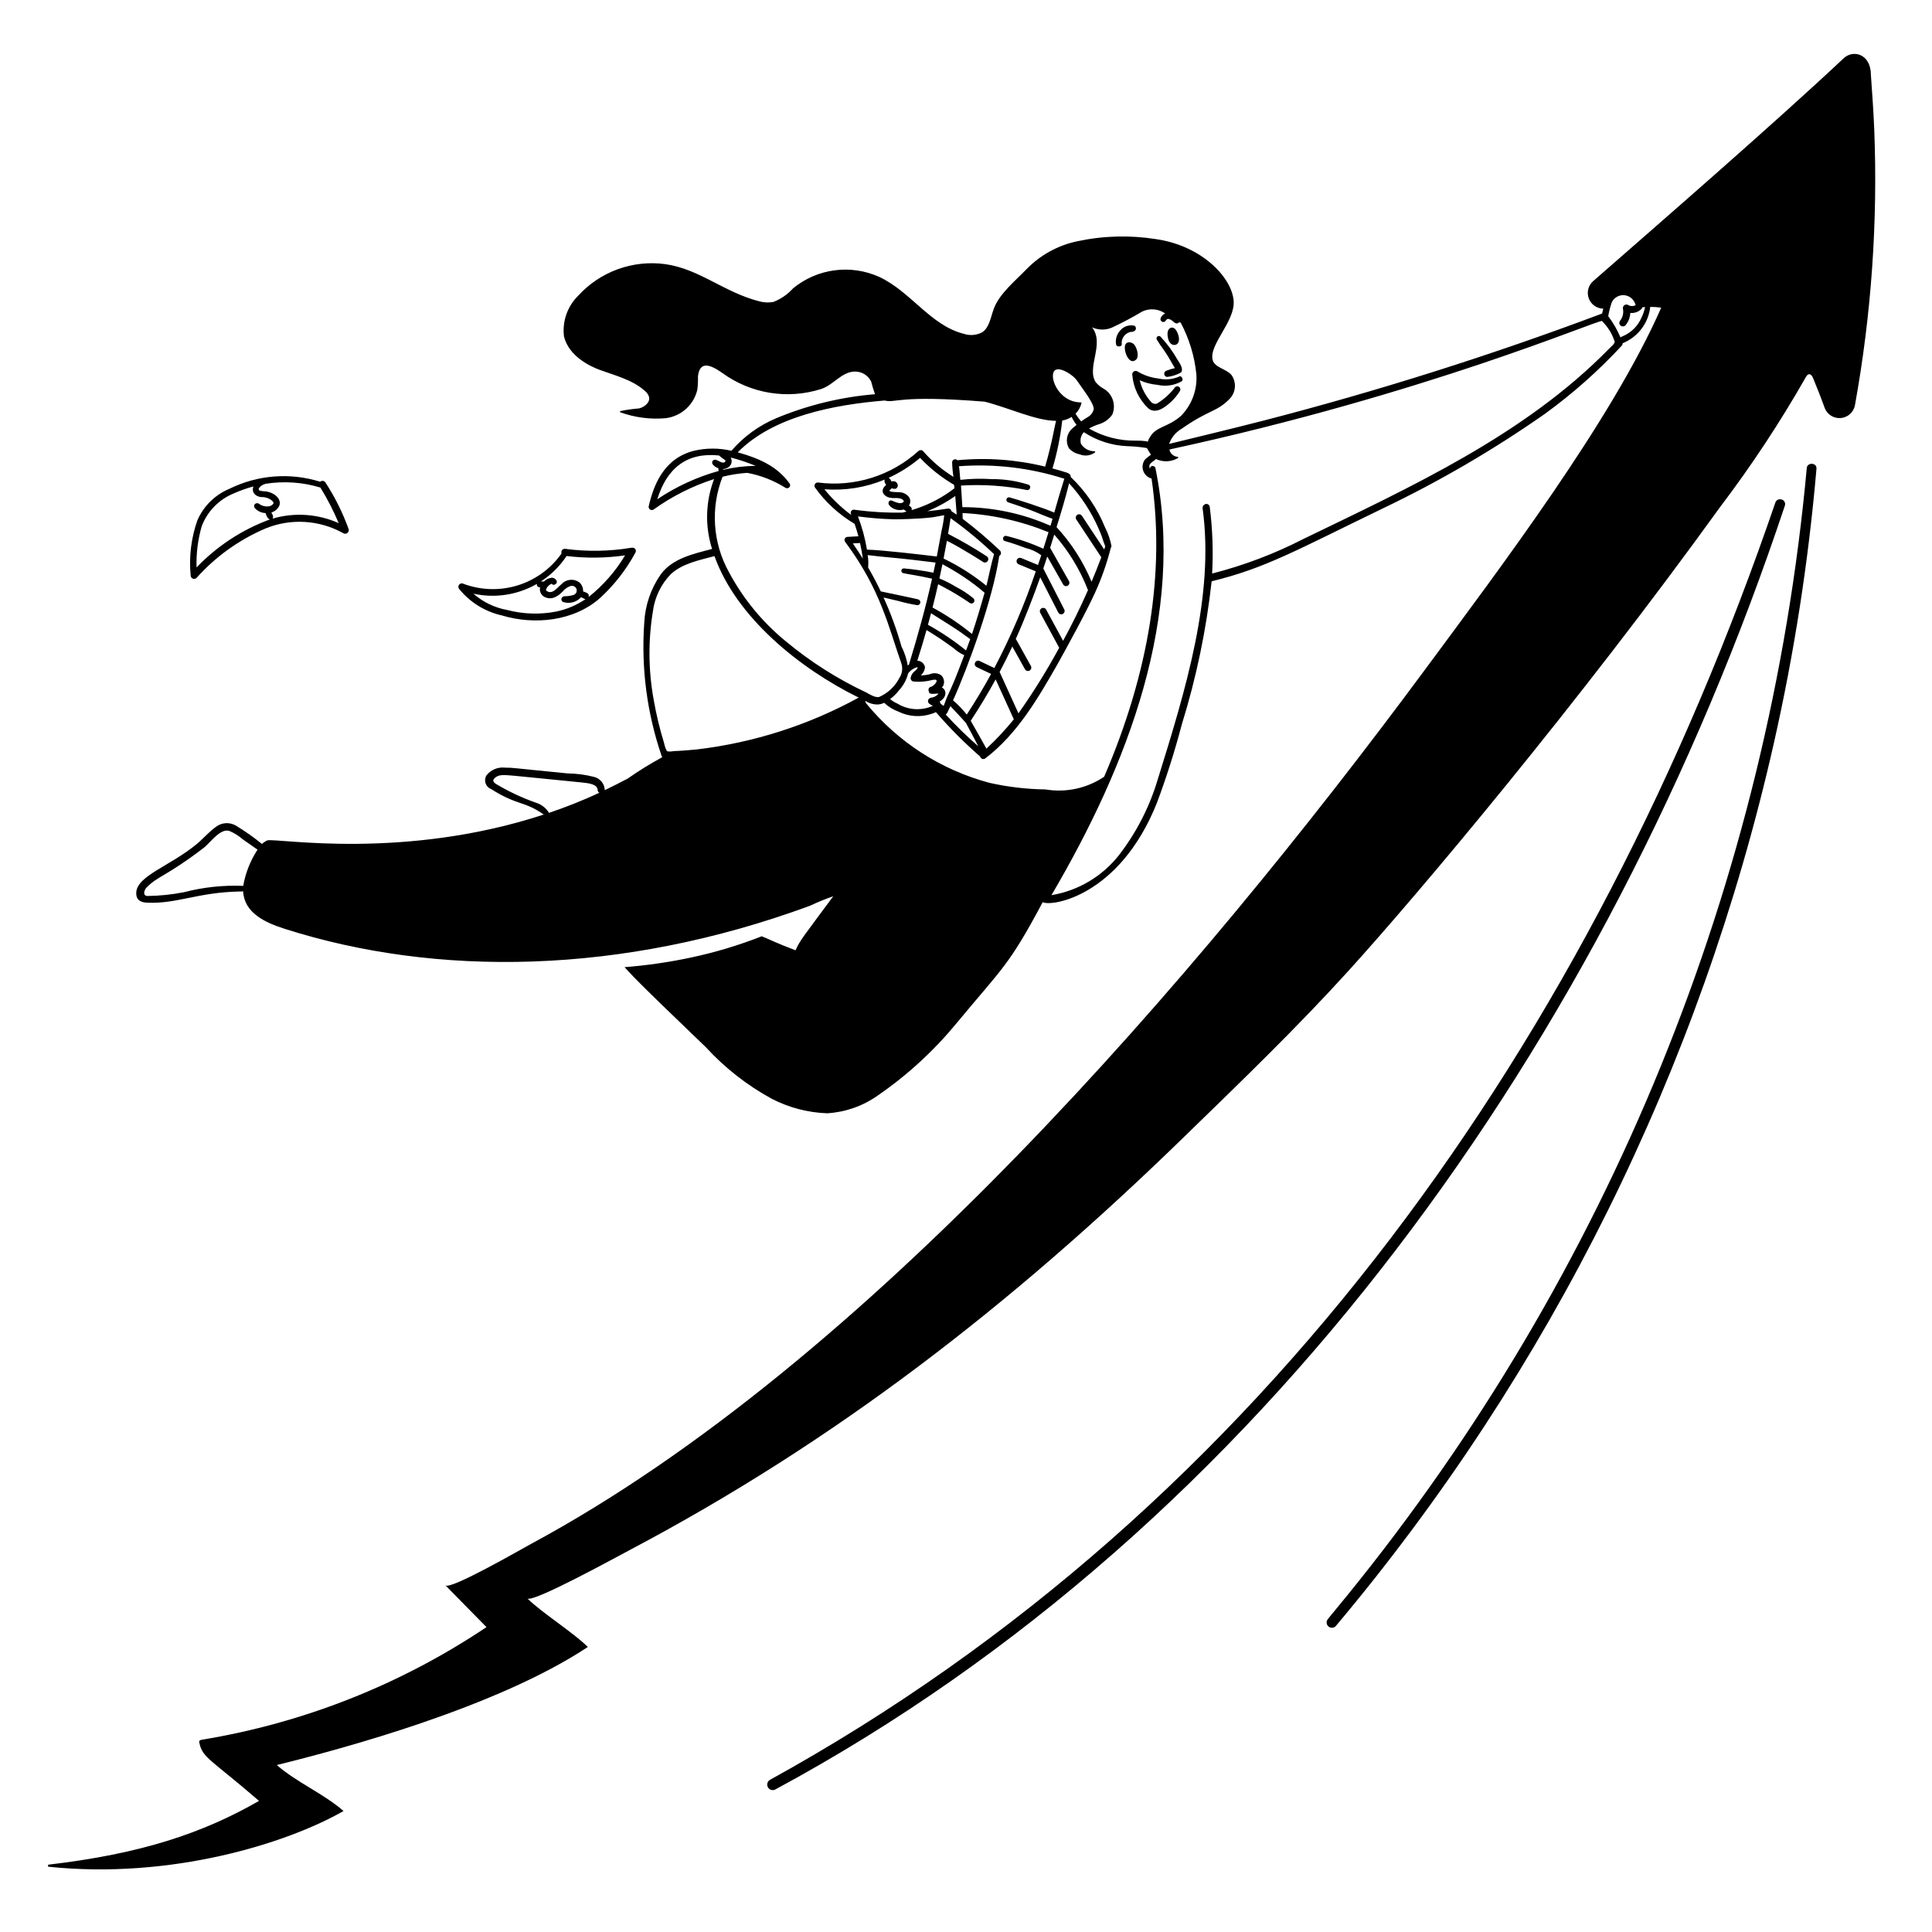<svg width="154" height="154" viewBox="0 0 154 154" fill="none" xmlns="http://www.w3.org/2000/svg">
<path d="M149.397 10.334C149.339 8.884 149.231 7.436 149.131 5.987C149.131 4.295 147.73 3.939 146.974 4.629C141.46 9.817 132.083 17.954 126.987 22.413C126.797 22.58 126.663 22.801 126.601 23.046C126.54 23.291 126.553 23.549 126.641 23.785C126.729 24.022 126.886 24.227 127.092 24.373C127.299 24.519 127.544 24.599 127.797 24.603C127.762 24.731 127.73 24.86 127.702 24.992C118.883 28.308 109.894 31.152 100.772 33.512C98.882 34.006 93.822 35.23 93.188 35.384C93.368 34.875 93.723 34.447 94.189 34.175C96.43 32.609 96.967 32.872 98.028 31.777C98.267 31.526 98.41 31.198 98.433 30.852C98.456 30.505 98.358 30.162 98.154 29.88C97.707 29.384 96.833 29.303 96.666 28.711C96.327 27.491 98.445 25.645 98.335 24C98.209 22.128 95.805 19.591 92.151 19.061C90.07 18.731 87.946 18.787 85.885 19.229C84.338 19.548 82.923 20.326 81.823 21.459C80.957 22.358 79.658 23.408 79.221 24.602C78.96 25.292 78.873 26.088 78.301 26.482C78.073 26.604 77.821 26.678 77.563 26.699C77.305 26.72 77.044 26.686 76.8 26.601C74.178 25.939 72.594 23.244 70.088 22.074C68.973 21.57 67.739 21.387 66.526 21.547C65.312 21.707 64.168 22.203 63.221 22.978C62.788 23.461 62.248 23.835 61.644 24.069C61.272 24.135 60.89 24.118 60.525 24.019C57.683 23.29 55.761 21.437 53.025 21.054C51.752 20.881 50.457 21.02 49.249 21.457C48.042 21.895 46.959 22.619 46.092 23.567C45.667 23.984 45.344 24.493 45.146 25.055C44.949 25.617 44.883 26.217 44.953 26.808C45.337 28.412 47.067 29.21 47.794 29.479C49.02 29.932 50.383 30.258 51.378 31.137C51.538 31.256 51.659 31.42 51.725 31.609C51.865 32.049 51.381 32.452 50.94 32.555C50.443 32.594 49.948 32.664 49.459 32.764C49.447 32.766 49.437 32.772 49.429 32.781C49.421 32.79 49.416 32.801 49.416 32.813C49.415 32.825 49.418 32.837 49.425 32.846C49.431 32.856 49.441 32.864 49.452 32.867C50.601 33.28 51.825 33.441 53.041 33.337C53.648 33.266 54.219 33.009 54.674 32.601C55.13 32.193 55.449 31.655 55.587 31.059C55.628 30.705 55.645 30.348 55.636 29.991C55.776 28.765 56.592 29.029 57.599 29.746C58.716 30.554 60.006 31.089 61.367 31.309C62.727 31.529 64.12 31.428 65.434 31.014C66.467 30.684 67.079 29.617 68.166 29.617C68.432 29.618 68.693 29.693 68.918 29.834C69.144 29.976 69.325 30.177 69.441 30.417C69.525 30.757 69.628 31.092 69.748 31.422C67.041 31.645 64.385 32.29 61.877 33.334C60.501 33.913 59.277 34.802 58.301 35.932C57.318 35.7 56.294 35.7 55.311 35.932C52.858 36.558 52.078 38.747 51.703 40.382C51.7 40.43 51.71 40.478 51.733 40.52C51.756 40.562 51.79 40.598 51.831 40.621C51.873 40.645 51.921 40.657 51.969 40.656C52.017 40.654 52.064 40.639 52.103 40.612C53.573 39.558 55.198 38.739 56.92 38.186C56.238 39.971 56.181 41.935 56.759 43.757C55.248 44.154 53.603 44.51 52.67 45.783C51.879 46.916 51.422 48.249 51.354 49.63C51.097 53.235 51.57 56.855 52.744 60.274C52.754 60.304 52.768 60.332 52.786 60.358C51.834 60.874 50.913 61.444 50.026 62.065C49.426 62.383 48.818 62.69 48.203 62.985C48.206 62.968 48.206 62.95 48.203 62.933C48.186 62.699 48.095 62.475 47.943 62.295C47.792 62.115 47.588 61.987 47.36 61.929C46.67 61.752 45.961 61.658 45.248 61.649C40.82 61.217 40.929 61.189 40.255 61.189C39.974 61.157 39.69 61.197 39.429 61.307C39.169 61.417 38.941 61.592 38.769 61.816C38.713 61.912 38.68 62.019 38.67 62.129C38.66 62.239 38.675 62.35 38.712 62.454C38.75 62.558 38.81 62.653 38.889 62.731C38.967 62.809 39.061 62.869 39.165 62.907C41.226 64.216 41.804 63.839 43.343 64.928C32.183 68.585 22.179 66.809 21.313 66.984C21.154 67.057 21.008 67.154 20.878 67.271C20.224 66.739 19.533 66.252 18.812 65.814C18.56 65.665 18.268 65.596 17.976 65.617C17.683 65.639 17.404 65.749 17.177 65.934C16.611 66.351 16.18 66.871 15.661 67.297C13.537 69.042 10.925 69.807 10.861 71.143C10.825 71.888 11.436 71.931 11.704 71.951C14.063 72.07 15.747 71.13 19.071 71.063C19.283 71.058 19.315 71.067 19.378 71.038C19.466 72.758 21.102 73.535 22.73 74.049C34.755 77.87 49.465 77.755 64.561 72.2C65.165 71.913 65.786 71.66 66.418 71.442C63.966 74.759 63.794 74.91 63.412 75.748C61.816 75.147 61.372 74.887 60.718 74.631C58.867 75.359 56.958 75.93 55.012 76.339C53.287 76.704 51.54 76.956 49.782 77.093C50.435 77.772 50.062 77.528 56.267 83.477C57.778 85.124 59.551 86.511 61.513 87.582C62.881 88.289 64.388 88.684 65.927 88.74C67.369 88.655 68.759 88.171 69.941 87.341C72.294 85.725 74.41 83.788 76.226 81.586C79.934 77.109 80.388 77.026 83.116 71.908C83.729 72.291 89.224 71.513 92.219 63.992C92.986 61.942 93.649 59.854 94.204 57.737C95.358 54.021 96.154 50.203 96.58 46.335C100.885 45.285 103.333 43.858 110.239 40.519C114.73 38.371 119.037 35.859 123.117 33.007C125.351 31.388 127.42 29.553 129.294 27.528C129.326 27.478 129.343 27.419 129.341 27.359C129.935 27.12 130.454 26.725 130.842 26.215C131.23 25.704 131.472 25.099 131.543 24.462C131.835 24.462 132.126 24.482 132.415 24.524C128.474 33.515 119.579 45.272 113.503 53.489C95.413 77.927 69.033 108.673 42.383 123.036C41.725 123.386 35.904 126.758 35.504 126.367L38.777 129.698C31.942 134.281 24.203 137.342 16.084 138.675C16.015 138.681 15.95 138.711 15.9 138.759C15.886 138.789 15.878 138.822 15.878 138.855C15.878 138.888 15.886 138.921 15.9 138.951C16.13 140.12 16.897 140.302 20.647 143.55C16.15 146.129 11.253 147.77 3.833 148.636V148.794C13.627 149.827 22.879 146.937 27.384 144.355C25.785 142.965 23.67 142.09 22.062 140.691C27.301 139.401 39.61 136.085 46.855 131.281C45.773 130.182 43.124 128.507 42.033 127.408C42.408 127.824 49.478 123.927 50.228 123.536C66.458 114.958 80.471 104.172 94.424 90.582C98.888 86.243 103.316 81.979 107.482 77.391C113.092 71.209 125.779 56.119 137.105 40.422C139.605 37.128 141.886 33.673 143.934 30.08C144.116 29.715 144.366 29.763 144.517 30.129C144.858 30.962 145.158 31.712 145.442 32.506C145.537 32.763 145.713 32.981 145.944 33.129C146.175 33.276 146.448 33.345 146.721 33.323C146.995 33.301 147.253 33.191 147.458 33.009C147.663 32.827 147.803 32.583 147.856 32.314C149.168 25.065 149.685 17.695 149.397 10.334ZM19.386 70.613C17.787 70.548 16.187 70.72 14.638 71.124C13.68 71.309 12.707 71.409 11.731 71.42C11.363 71.381 11.494 70.975 11.643 70.792C12.551 69.817 13.215 69.899 16.3 67.534C16.852 67.055 17.571 66.03 18.274 66.231C18.671 66.398 19.039 66.628 19.363 66.911L20.528 67.725C19.956 68.601 19.568 69.583 19.386 70.613ZM43.762 64.793C43.533 64.416 43.176 64.133 42.756 63.997C41.63 63.604 40.548 63.096 39.525 62.483C39.42 62.413 39.301 62.305 39.322 62.192C39.351 62.038 39.593 61.863 39.838 61.809C40.313 61.736 40.333 61.774 46.402 62.373C47.006 62.432 47.599 62.527 47.637 62.952C47.637 63.001 47.649 63.049 47.674 63.091C47.698 63.133 47.734 63.168 47.776 63.191C46.469 63.798 45.129 64.333 43.763 64.793H43.762ZM88.642 26.109C89.46 25.727 90.258 25.303 91.032 24.84C91.325 24.697 91.651 24.635 91.976 24.661C92.3 24.687 92.612 24.8 92.878 24.988C92.783 25.025 92.699 25.085 92.633 25.162C92.567 25.24 92.521 25.332 92.5 25.432C92.498 25.485 92.515 25.537 92.547 25.578C92.58 25.62 92.626 25.65 92.677 25.662C92.729 25.674 92.783 25.668 92.83 25.645C92.878 25.622 92.916 25.583 92.938 25.535C92.959 25.493 92.992 25.46 93.034 25.44C93.076 25.42 93.123 25.415 93.168 25.425C93.301 25.465 93.422 25.538 93.521 25.636C93.593 25.709 93.685 25.76 93.785 25.782C93.824 25.784 93.863 25.776 93.898 25.759C93.933 25.742 93.964 25.717 93.987 25.686L94.11 25.714C94.791 26.992 95.216 28.39 95.362 29.83C95.406 30.439 95.319 31.05 95.107 31.623C94.896 32.196 94.564 32.717 94.135 33.152C93.069 34.083 92.165 33.973 91.666 34.838C91.267 35.426 91.961 35.112 90.51 35.123C89.211 35.139 87.931 34.806 86.804 34.158C87.069 34.008 87.349 33.888 87.641 33.8C88.059 33.668 88.421 33.398 88.666 33.034C88.819 32.663 88.831 32.25 88.701 31.871C88.57 31.492 88.307 31.174 87.959 30.976C87.721 30.845 87.51 30.671 87.337 30.461C86.586 29.272 88.078 27.415 87.05 26.092C87.3 26.206 87.571 26.266 87.845 26.269C88.119 26.272 88.391 26.218 88.643 26.109H88.642ZM84.191 29.461C84.645 29.303 85.588 29.949 85.826 30.309C86.154 30.803 87.181 32.095 87.183 32.592C87.158 32.722 87.106 32.846 87.03 32.954C86.954 33.063 86.856 33.154 86.742 33.222C86.549 33.337 86.361 33.46 86.178 33.591C86.012 33.4 85.863 33.194 85.731 32.978C85.959 32.745 86.123 32.457 86.206 32.142C86.209 32.134 86.209 32.126 86.207 32.118C86.206 32.109 86.202 32.102 86.197 32.095C86.192 32.089 86.185 32.083 86.178 32.08C86.17 32.076 86.162 32.074 86.153 32.074C84.254 32.073 83.466 29.711 84.191 29.461H84.191ZM70.513 31.925C71.423 32.155 71.517 31.459 78.489 32.017C80.434 32.511 82.556 33.537 84.182 33.546C84.044 34.036 83.869 35.251 83.309 37.194C81.022 36.633 78.657 36.461 76.313 36.685C76.279 36.649 76.236 36.625 76.188 36.614C76.14 36.604 76.091 36.608 76.045 36.627C76 36.645 75.961 36.676 75.934 36.717C75.907 36.758 75.894 36.806 75.894 36.855C75.905 37.243 75.94 37.629 76.001 38.012C75.085 37.446 74.26 36.745 73.554 35.931C73.505 35.895 73.445 35.876 73.384 35.878C73.323 35.88 73.264 35.903 73.218 35.942C72.142 36.921 70.867 37.653 69.479 38.088C68.092 38.522 66.626 38.649 65.185 38.459C65.139 38.459 65.094 38.471 65.054 38.493C65.015 38.516 64.981 38.549 64.958 38.589C64.935 38.628 64.923 38.673 64.922 38.719C64.921 38.765 64.933 38.81 64.955 38.85C65.797 40.03 66.876 41.02 68.123 41.758C68.235 42.085 68.335 42.415 68.424 42.748C68.424 42.748 67.792 42.785 67.528 42.796C67.482 42.803 67.439 42.823 67.403 42.853C67.368 42.883 67.342 42.922 67.328 42.967C67.313 43.011 67.312 43.058 67.323 43.103C67.334 43.148 67.357 43.189 67.39 43.222C70.232 47.038 70.86 50.104 71.836 52.846C71.906 53.043 71.929 53.253 71.904 53.46C71.878 53.668 71.805 53.866 71.689 54.04C71.342 54.719 70.768 55.256 70.068 55.559C69.756 55.624 69.285 55.329 69.05 55.198C66.747 54.116 64.591 52.745 62.635 51.118C60.774 49.596 59.233 47.72 58.101 45.599C57.462 44.448 57.086 43.169 56.998 41.856C56.911 40.542 57.115 39.226 57.596 38C58.24 37.841 58.897 37.737 59.559 37.691C60.644 37.893 61.681 38.298 62.615 38.886C62.666 38.916 62.727 38.926 62.785 38.915C62.843 38.903 62.895 38.871 62.932 38.824C62.968 38.777 62.986 38.718 62.982 38.659C62.978 38.6 62.952 38.544 62.91 38.502C61.99 37.233 60.621 36.557 58.804 36.056C61.638 33.174 66.486 32.261 70.513 31.925ZM85.792 41.407L87.785 44.422C87.539 45.076 87.281 45.725 87.009 46.37C86.342 44.766 85.397 43.293 84.218 42.017C84.575 40.868 84.931 39.697 85.219 38.524C86.187 39.581 86.976 40.79 87.554 42.101C87.937 42.937 87.861 42.989 88.102 43.551L88.015 43.797L86.239 41.114C86.22 41.084 86.195 41.059 86.166 41.039C86.137 41.02 86.104 41.006 86.069 40.999C86.035 40.992 85.999 40.992 85.965 40.998C85.93 41.005 85.897 41.019 85.868 41.038C85.838 41.057 85.813 41.082 85.793 41.112C85.773 41.141 85.76 41.173 85.753 41.208C85.746 41.243 85.746 41.278 85.752 41.313C85.759 41.347 85.772 41.38 85.792 41.41V41.407ZM82.921 48.856L84.428 51.634C83.45 53.438 82.366 55.183 81.182 56.86L79.68 53.564C80.034 52.896 80.371 52.219 80.692 51.535L81.703 53.347C81.738 53.409 81.796 53.455 81.864 53.474C81.933 53.494 82.006 53.485 82.068 53.451C82.13 53.416 82.176 53.358 82.196 53.29C82.215 53.221 82.207 53.148 82.172 53.086C81.189 51.327 81.04 51.022 80.966 50.939C81.656 49.406 82.4 47.48 82.918 46.015L84.351 48.818C84.367 48.85 84.389 48.879 84.416 48.902C84.443 48.925 84.474 48.943 84.508 48.954C84.541 48.965 84.577 48.97 84.613 48.967C84.648 48.964 84.683 48.955 84.714 48.938C84.746 48.922 84.774 48.9 84.797 48.873C84.82 48.845 84.837 48.814 84.848 48.78C84.859 48.746 84.862 48.71 84.859 48.675C84.856 48.639 84.846 48.605 84.829 48.574L83.162 45.314C83.269 44.999 83.375 44.682 83.479 44.362L84.742 46.585C84.759 46.616 84.782 46.643 84.81 46.664C84.838 46.686 84.87 46.702 84.904 46.712C84.938 46.721 84.973 46.723 85.008 46.719C85.043 46.715 85.077 46.703 85.108 46.686C85.138 46.669 85.165 46.645 85.187 46.618C85.209 46.59 85.225 46.558 85.234 46.524C85.243 46.49 85.246 46.455 85.241 46.419C85.237 46.385 85.226 46.351 85.208 46.32L83.705 43.667C83.74 43.557 84.035 42.612 84.035 42.612C85.184 43.919 86.095 45.417 86.724 47.04C86.121 48.413 85.46 49.76 84.74 51.079L83.392 48.598C83.376 48.566 83.354 48.538 83.326 48.515C83.299 48.492 83.267 48.475 83.233 48.465C83.199 48.454 83.163 48.451 83.127 48.454C83.092 48.458 83.057 48.468 83.026 48.486C82.995 48.502 82.967 48.526 82.945 48.553C82.922 48.581 82.906 48.613 82.896 48.648C82.886 48.682 82.883 48.718 82.888 48.754C82.892 48.789 82.903 48.823 82.921 48.854V48.856ZM75.073 54.807C75.11 54.767 75.144 54.724 75.177 54.678C75.244 54.539 75.266 54.382 75.239 54.23C75.213 54.077 75.138 53.937 75.027 53.829C74.896 53.738 74.743 53.682 74.584 53.667C74.424 53.652 74.264 53.678 74.118 53.742C73.878 53.8 73.634 53.832 73.388 53.837C73.485 53.757 73.565 53.659 73.624 53.548C73.683 53.438 73.72 53.316 73.732 53.191C73.707 53.046 73.632 52.914 73.52 52.818C73.408 52.722 73.266 52.667 73.119 52.664C73.378 51.853 73.624 51.038 73.855 50.218C74.965 50.908 75.081 51 75.994 51.651C76.25 51.889 76.543 52.083 76.862 52.226C76.084 54.261 76.078 54.287 75.463 55.622C75.437 55.684 75.279 56.137 75.222 56.267C75.131 56.213 75.045 56.15 74.966 56.08C74.953 56.023 74.932 55.968 74.903 55.918C75.537 55.537 75.427 54.95 75.073 54.807ZM74.347 56.264L74.338 56.273C73.889 56.47 73.399 56.555 72.91 56.522C72.422 56.489 71.948 56.338 71.53 56.082C71.32 55.992 71.124 55.87 70.95 55.722C71.217 55.527 71.454 55.295 71.654 55.032C72.01 54.65 72.262 54.183 72.388 53.676C72.574 53.427 72.839 53.25 73.14 53.174C73.1 53.25 73.217 53.241 72.945 53.469C72.767 53.597 72.642 53.786 72.594 54C72.585 54.038 72.584 54.077 72.592 54.115C72.6 54.153 72.617 54.189 72.64 54.22C72.663 54.251 72.693 54.277 72.728 54.295C72.762 54.313 72.8 54.324 72.839 54.326C73.343 54.373 73.852 54.328 74.341 54.193C74.484 54.188 74.755 54.116 74.628 54.374C74.537 54.535 74.398 54.664 74.231 54.743C74.191 54.746 74.152 54.759 74.118 54.781C74.084 54.803 74.056 54.834 74.037 54.869C74.018 54.905 74.008 54.944 74.008 54.985C74.008 55.025 74.018 55.065 74.037 55.101C74.037 55.437 74.623 55.259 74.814 55.287C74.691 55.438 74.523 55.545 74.334 55.594C73.999 55.609 73.914 55.843 74.001 56.007C74.074 56.148 74.277 56.191 74.347 56.268V56.264ZM73.185 47.776C72.993 47.718 70.282 47.156 70.206 47.139C69.896 46.492 69.561 45.857 69.2 45.233C69.228 44.904 69.216 44.572 69.164 44.246C69.749 44.322 70.347 44.381 70.927 44.434C72.197 44.552 73.189 44.669 74.574 44.842C74.517 45.112 74.46 45.382 74.403 45.649C73.626 45.494 72.842 45.38 72.054 45.307C72.006 45.303 71.959 45.317 71.921 45.346C71.883 45.376 71.857 45.418 71.849 45.465C71.841 45.513 71.851 45.561 71.877 45.602C71.903 45.642 71.943 45.671 71.99 45.683C72.291 45.76 73.015 45.842 74.295 46.126C73.783 48.435 73.152 50.682 72.456 52.967C72.422 52.996 72.39 53.025 72.358 53.054C72.267 52.521 72.097 52.004 71.853 51.521C71.478 50.188 71.001 48.886 70.429 47.626C70.822 47.724 71.216 47.812 71.608 47.904C72.107 48.044 72.614 48.157 73.126 48.242C73.183 48.242 73.239 48.221 73.282 48.182C73.325 48.144 73.353 48.092 73.36 48.035C73.367 47.978 73.353 47.92 73.321 47.872C73.289 47.825 73.24 47.79 73.185 47.776ZM68.387 41.163C69.337 41.291 70.293 41.368 71.251 41.393C71.542 41.403 73.112 41.371 74.179 41.252C74.34 41.252 75.042 41.093 75.263 41.072C75.218 41.495 75.147 41.914 75.048 42.327C74.957 42.851 74.705 44.205 74.673 44.359C73.402 44.206 70.389 43.848 69.106 43.811C68.956 42.907 68.715 42.019 68.387 41.163ZM68.778 44.531C68.522 44.122 68.256 43.717 67.979 43.315L68.553 43.284C68.646 43.695 68.721 44.11 68.778 44.529V44.531ZM67.822 40.964C67.835 40.995 67.847 41.026 67.859 41.057C67.413 40.724 66.99 40.361 66.593 39.971C66.281 39.664 65.987 39.338 65.713 38.997C67.35 39.126 68.994 38.863 70.509 38.23C70.478 38.454 70.537 38.489 70.635 38.645C70.197 39.021 70.31 39.411 70.74 39.614C70.933 39.686 71.14 39.714 71.345 39.699C71.583 39.693 71.909 39.711 72.03 39.916C72.107 40.041 71.816 40.136 71.659 40.101C71.157 39.992 71.069 39.816 70.912 39.918C70.877 39.942 70.85 39.976 70.835 40.015C70.819 40.054 70.815 40.097 70.823 40.138C70.823 40.291 71.206 40.658 71.701 40.658C71.816 40.657 71.93 40.642 72.042 40.615C72.062 40.63 72.239 40.768 72.26 40.778C72.154 40.807 72.046 40.834 71.939 40.86C70.647 40.882 69.355 40.804 68.075 40.626C68.033 40.624 67.992 40.632 67.954 40.649C67.916 40.666 67.883 40.693 67.858 40.726C67.833 40.76 67.817 40.798 67.811 40.84C67.804 40.881 67.808 40.923 67.822 40.962V40.964ZM80.19 42.713C80.159 42.71 80.127 42.714 80.097 42.725C80.068 42.735 80.041 42.752 80.018 42.774C79.995 42.795 79.978 42.822 79.966 42.851C79.954 42.88 79.949 42.911 79.95 42.943C79.952 42.986 79.968 43.028 79.996 43.061C80.023 43.095 80.061 43.118 80.103 43.128C80.793 43.323 81.298 43.511 81.761 43.684C82.21 43.787 82.632 43.983 83 44.26C82.914 44.518 82.827 44.776 82.738 45.034L81.414 44.487C81.381 44.472 81.345 44.463 81.309 44.462C81.273 44.461 81.236 44.467 81.203 44.48C81.169 44.493 81.138 44.513 81.112 44.538C81.086 44.564 81.065 44.594 81.051 44.628C81.037 44.662 81.03 44.698 81.031 44.734C81.031 44.77 81.039 44.806 81.054 44.84C81.069 44.873 81.09 44.903 81.116 44.928C81.143 44.953 81.174 44.972 81.209 44.984L82.562 45.543C81.666 48.194 80.562 50.77 79.259 53.247L78.081 52.688C78.049 52.673 78.015 52.665 77.98 52.663C77.944 52.661 77.909 52.666 77.876 52.678C77.843 52.69 77.812 52.708 77.786 52.732C77.76 52.756 77.739 52.784 77.724 52.816C77.709 52.848 77.7 52.882 77.698 52.918C77.696 52.953 77.701 52.988 77.713 53.021C77.725 53.054 77.743 53.085 77.767 53.111C77.791 53.137 77.819 53.158 77.851 53.174L79.001 53.72C78.398 54.825 77.751 55.904 77.06 56.958C76.735 56.545 76.369 56.166 75.967 55.826C77.149 53.22 79.157 47.715 79.647 44.322C79.684 44.301 79.716 44.271 79.74 44.236C79.764 44.2 79.779 44.16 79.785 44.117C79.791 44.075 79.787 44.032 79.774 43.991C79.76 43.951 79.737 43.914 79.707 43.883C78.763 42.986 77.77 42.142 76.733 41.354C76.733 41.2 76.733 41.042 76.725 40.894C79.08 41.013 81.397 41.53 83.579 42.423C83.519 42.622 83.243 43.501 83.166 43.742C82.209 43.304 81.212 42.959 80.19 42.711V42.713ZM77.594 47.695C77.154 47.331 76.675 47.017 76.166 46.758C75.757 46.507 75.328 46.289 74.882 46.109C74.965 45.732 75.045 45.355 75.122 44.976C75.706 45.285 76.273 45.623 76.822 45.989C77.4 46.373 77.955 46.792 78.481 47.245C78.296 47.919 77.831 49.502 77.48 50.536C76.501 49.734 75.447 49.028 74.333 48.426C74.49 47.809 74.639 47.19 74.78 46.568C74.907 46.637 75.035 46.703 75.163 46.77C75.911 47.161 76.633 47.599 77.327 48.079C77.378 48.106 77.436 48.113 77.492 48.099C77.547 48.086 77.596 48.053 77.629 48.006C77.662 47.959 77.676 47.901 77.67 47.845C77.664 47.788 77.637 47.735 77.594 47.697V47.695ZM77.338 50.941C77.231 51.244 77.119 51.546 77.005 51.847C76.054 51.078 75.037 50.393 73.967 49.801C74.052 49.494 74.134 49.188 74.214 48.881C77.085 50.668 76.659 50.495 77.338 50.943V50.941ZM79.236 44.171C78.99 45.014 78.837 45.848 78.628 46.691C77.578 45.837 76.432 45.109 75.213 44.522C75.306 44.051 75.394 43.579 75.477 43.107C76.619 43.664 78.344 44.784 78.362 44.793C78.391 44.812 78.424 44.826 78.459 44.832C78.494 44.839 78.529 44.838 78.564 44.831C78.598 44.824 78.631 44.809 78.66 44.789C78.689 44.77 78.714 44.744 78.733 44.715C78.752 44.685 78.766 44.652 78.772 44.617C78.778 44.583 78.778 44.547 78.771 44.513C78.763 44.478 78.749 44.445 78.73 44.416C78.71 44.387 78.684 44.362 78.655 44.343C77.659 43.693 76.631 43.096 75.572 42.554C75.642 42.137 75.708 41.72 75.772 41.304C76.994 42.176 78.151 43.135 79.236 44.172V44.171ZM75.844 40.751C75.838 40.717 75.826 40.684 75.808 40.654C75.789 40.625 75.765 40.599 75.736 40.58C75.707 40.56 75.675 40.546 75.641 40.539C75.606 40.533 75.571 40.533 75.537 40.54C74.998 40.628 74.457 40.698 73.915 40.751C74.703 40.435 75.451 40.027 76.143 39.536C76.183 40.016 76.219 40.495 76.259 41.02C76.124 40.933 75.985 40.839 75.844 40.753V40.751ZM75.733 39.178C74.799 39.837 73.763 40.338 72.667 40.662C72.672 40.647 72.674 40.63 72.674 40.614C72.674 40.461 72.674 40.448 72.454 40.298C72.732 39.846 72.427 39.427 71.95 39.274C71.68 39.188 71.065 39.274 70.877 39.121C70.944 39.04 71.022 38.967 71.107 38.905C71.129 38.928 71.157 38.945 71.188 38.955C71.219 38.965 71.251 38.967 71.283 38.961H71.297C71.461 38.997 71.591 38.807 71.559 38.639C71.544 38.575 71.513 38.516 71.469 38.468C71.424 38.42 71.368 38.384 71.306 38.364C71.228 38.348 71.146 38.355 71.072 38.385C71.061 38.366 71.028 38.318 71.015 38.299C70.982 38.208 70.915 38.133 70.829 38.09C71.735 37.676 72.579 37.141 73.34 36.498C74.136 37.339 75.048 38.062 76.048 38.645C76.059 38.733 76.071 38.819 76.082 38.917C75.963 39 75.846 39.093 75.733 39.178ZM75.758 56.29C76.706 57.286 76.998 57.631 76.998 57.631C76.998 57.631 77.798 59.11 77.978 59.487C77.065 58.689 76.196 57.841 75.377 56.947C75.493 56.893 75.503 56.83 75.756 56.29H75.758ZM77.377 57.452C78.084 56.379 78.746 55.281 79.363 54.156L80.812 57.335C80.141 58.166 79.41 58.948 78.627 59.674C78.583 59.596 77.538 57.72 77.375 57.452H77.377ZM84.038 40.86C83.146 40.47 81.097 39.818 80.467 39.644C80.417 39.633 80.364 39.641 80.32 39.667C80.275 39.693 80.242 39.735 80.227 39.784C80.212 39.834 80.216 39.887 80.238 39.933C80.261 39.98 80.3 40.016 80.348 40.035C82.771 40.833 82.621 40.892 83.896 41.355C83.843 41.54 83.789 41.725 83.734 41.91C81.523 40.929 79.131 40.423 76.712 40.425C76.708 40.332 76.609 38.798 76.601 38.705C78.37 38.596 80.147 38.717 81.885 39.065C81.944 39.066 82.001 39.045 82.044 39.006C82.088 38.966 82.115 38.912 82.119 38.853C82.124 38.8 82.109 38.746 82.076 38.703C82.043 38.661 81.995 38.632 81.942 38.623C81.002 38.328 80.022 38.182 79.036 38.19C78.208 38.136 77.376 38.156 76.55 38.25C76.483 37.698 76.514 37.647 76.438 37.163C79.276 36.953 82.127 37.292 84.837 38.16C84.575 38.977 84.296 39.943 84.036 40.86H84.038ZM58.172 37.146C58.254 37.055 58.304 36.94 58.317 36.818C58.329 36.697 58.303 36.574 58.243 36.468C58.92 36.642 59.585 36.864 60.23 37.134C59.359 37.143 58.491 37.249 57.643 37.45C57.646 37.436 57.648 37.422 57.648 37.408V37.389C57.848 37.38 58.036 37.293 58.172 37.146ZM52.393 39.795C53.152 37.337 54.727 36.039 57.307 36.305C57.46 36.437 57.621 36.559 57.79 36.669C57.898 36.751 57.762 36.878 57.643 36.876C57.386 36.849 57.377 36.761 57.071 36.653C57.021 36.638 56.967 36.639 56.918 36.656C56.869 36.673 56.826 36.705 56.796 36.748C56.774 36.788 56.764 36.833 56.765 36.878C56.766 36.924 56.78 36.968 56.804 37.007C56.921 37.157 57.082 37.267 57.264 37.323C57.27 37.409 57.24 37.458 57.299 37.536C55.554 38.022 53.898 38.785 52.393 39.795ZM55.557 59.736C53.619 59.913 54.116 59.829 53.64 59.881C53.485 59.91 53.325 59.91 53.169 59.881C53.057 59.684 52.979 59.47 52.939 59.247C52.583 58.093 52.302 56.917 52.096 55.727C51.678 53.407 51.661 51.033 52.047 48.707C52.195 47.593 52.699 46.556 53.485 45.751C54.412 44.908 55.761 44.648 56.95 44.326C58.696 49.215 63.752 53.299 68.448 55.605C64.456 57.796 60.079 59.198 55.557 59.736ZM83.331 62.925C81.835 62.905 80.345 62.73 78.885 62.403C75.009 61.374 71.557 59.148 69.022 56.04C69 55.98 68.981 55.919 68.965 55.856C69.237 56.041 69.556 56.145 69.885 56.155C70.09 56.159 70.294 56.113 70.477 56.02C70.804 56.33 71.191 56.569 71.613 56.723C72.437 57.129 73.388 57.192 74.258 56.899C74.377 56.863 74.492 56.818 74.603 56.764C75.692 58.027 76.871 59.21 78.129 60.304C78.139 60.346 78.159 60.385 78.188 60.417C78.216 60.449 78.252 60.474 78.292 60.488C78.333 60.503 78.376 60.507 78.419 60.501C78.461 60.495 78.501 60.478 78.536 60.452C81.108 58.506 82.799 55.554 84.292 52.947C85.01 51.656 86.568 48.824 87.276 47.267C87.804 46.112 88.227 44.912 88.538 43.681C88.578 43.635 88.598 43.576 88.594 43.516C88.495 43.001 88.323 42.502 88.082 42.035C87.466 40.516 86.531 39.146 85.342 38.018C85.381 37.844 85.162 37.707 85.058 37.681C84.674 37.557 84.286 37.443 83.894 37.339C84.266 36.091 84.526 34.812 84.671 33.518C84.939 33.478 85.195 33.38 85.421 33.232C85.527 33.457 85.658 33.671 85.812 33.867C85.684 33.969 85.559 34.075 85.437 34.185C85.229 34.38 85.093 34.639 85.052 34.92C85.01 35.201 85.065 35.489 85.207 35.735C85.432 35.982 85.731 36.15 86.058 36.215C86.257 36.297 86.474 36.327 86.688 36.301C86.901 36.275 87.105 36.194 87.278 36.066C87.287 36.059 87.293 36.05 87.297 36.039C87.3 36.028 87.3 36.017 87.296 36.006C87.293 35.995 87.286 35.986 87.277 35.98C87.268 35.973 87.257 35.969 87.246 35.969C87.03 35.971 86.817 35.918 86.627 35.814C86.438 35.71 86.278 35.559 86.163 35.376C86.118 35.215 86.115 35.045 86.156 34.883C86.196 34.721 86.278 34.571 86.394 34.45C87.428 35.13 88.628 35.515 89.865 35.565C90.386 35.578 90.906 35.628 91.42 35.714C91.42 35.714 91.712 36.214 91.741 36.25C91.58 36.361 91.426 36.481 91.281 36.612C91.182 36.738 91.115 36.886 91.088 37.044C91.06 37.202 91.072 37.364 91.123 37.516C91.173 37.668 91.261 37.805 91.377 37.915C91.494 38.025 91.636 38.104 91.791 38.145C92.876 45.58 91.607 53.561 88.013 61.913C86.641 62.84 84.964 63.202 83.331 62.925ZM128.25 27.805C121.524 34.683 112.434 38.823 103.882 42.967C101.572 44.152 99.136 45.074 96.62 45.716C96.715 43.955 96.653 42.189 96.433 40.439C96.433 40.388 96.418 40.337 96.391 40.294C96.363 40.25 96.324 40.215 96.277 40.193C96.23 40.171 96.178 40.163 96.127 40.17C96.076 40.176 96.028 40.197 95.988 40.23C95.942 40.261 95.906 40.304 95.883 40.355C95.861 40.405 95.853 40.461 95.86 40.516C96.814 47.47 94.52 54.954 92.268 62.18C91.616 64.349 90.572 66.379 89.187 68.17C87.854 69.864 85.937 70.999 83.812 71.355C89.928 60.93 94.495 49.063 92.099 37.311C92.092 37.277 92.076 37.246 92.052 37.221C92.029 37.195 92 37.176 91.967 37.166C91.934 37.148 91.896 37.14 91.859 37.142C91.821 37.145 91.785 37.157 91.754 37.179C91.723 37.201 91.699 37.231 91.685 37.265C91.67 37.3 91.665 37.338 91.671 37.375C91.459 36.956 91.895 36.832 92.143 36.59C92.42 36.72 92.723 36.781 93.028 36.767C93.333 36.754 93.631 36.667 93.895 36.514C93.905 36.508 93.913 36.499 93.917 36.488C93.922 36.477 93.922 36.465 93.919 36.453C93.916 36.442 93.91 36.431 93.9 36.424C93.891 36.417 93.88 36.413 93.868 36.413C93.71 36.401 93.56 36.338 93.441 36.232C93.323 36.127 93.242 35.986 93.212 35.83C113.767 31.377 127.227 25.538 127.69 25.586C128.162 26.047 128.512 26.616 128.711 27.244C128.688 27.43 128.405 27.642 128.248 27.805H128.25ZM130.845 25.312C130.56 25.983 130.025 26.516 129.353 26.798C129.29 26.828 129.227 26.858 129.165 26.889C128.912 26.289 128.585 25.722 128.191 25.203C128.255 24.833 128.348 24.469 128.468 24.114C128.55 23.937 128.681 23.787 128.846 23.683C129.011 23.579 129.202 23.525 129.397 23.527C129.592 23.53 129.782 23.589 129.944 23.698C130.106 23.806 130.233 23.959 130.31 24.138C130.343 24.194 130.366 24.256 130.377 24.32C130.285 24.373 130.179 24.4 130.073 24.397C129.966 24.395 129.862 24.363 129.773 24.305C129.726 24.28 129.673 24.27 129.621 24.274C129.568 24.278 129.517 24.297 129.475 24.328C129.432 24.359 129.399 24.402 129.38 24.451C129.36 24.5 129.355 24.554 129.364 24.606C129.4 24.777 129.396 24.955 129.354 25.125C129.312 25.295 129.232 25.453 129.12 25.588C129.083 25.648 129.07 25.719 129.082 25.787C129.094 25.856 129.132 25.918 129.187 25.96C129.242 26.003 129.311 26.024 129.381 26.018C129.45 26.013 129.516 25.982 129.564 25.932C129.801 25.655 129.938 25.306 129.952 24.942C130.095 24.958 130.24 24.945 130.378 24.903C130.515 24.862 130.643 24.793 130.753 24.7C130.833 24.655 130.892 24.58 130.919 24.492C130.989 24.485 131.058 24.48 131.129 24.476C131.07 24.765 130.975 25.046 130.847 25.312H130.845Z" fill="black"/>
<path d="M89.706 28.061C89.827 28.543 90.175 29.017 90.557 28.665C90.845 28.4 90.597 27.601 90.34 27.4C90.082 27.199 89.483 27.174 89.706 28.061Z" fill="black"/>
<path d="M93.122 27.028C93.269 27.565 93.706 27.599 93.888 27.358C94.111 27.059 93.876 26.455 93.683 26.239C93.411 25.939 92.885 26.163 93.122 27.028Z" fill="black"/>
<path d="M92.743 27.856C93.274 28.63 93.433 29.002 93.649 29.344C93.416 29.394 93.189 29.463 92.967 29.55C92.912 29.57 92.866 29.608 92.835 29.658C92.805 29.708 92.793 29.767 92.801 29.825C92.808 29.883 92.836 29.936 92.878 29.977C92.921 30.017 92.976 30.041 93.034 30.046C93.42 30.003 93.794 29.882 94.133 29.692C94.388 29.412 93.994 28.898 93.864 28.681C93.483 28.01 93.023 27.387 92.495 26.823C92.46 26.795 92.416 26.781 92.371 26.782C92.327 26.782 92.284 26.799 92.25 26.829C92.216 26.858 92.193 26.898 92.186 26.943C92.179 26.987 92.188 27.032 92.211 27.071C92.373 27.343 92.55 27.605 92.743 27.856Z" fill="black"/>
<path d="M88.964 27.457C88.973 27.501 88.996 27.54 89.031 27.568C89.066 27.596 89.109 27.611 89.153 27.61H89.23C89.261 27.611 89.293 27.603 89.321 27.588C89.349 27.573 89.373 27.551 89.39 27.524C89.407 27.498 89.418 27.467 89.421 27.436C89.424 27.404 89.418 27.372 89.406 27.343C89.406 27.137 89.476 26.938 89.604 26.778C89.733 26.617 89.912 26.505 90.113 26.461C90.501 26.461 90.617 26.224 90.506 26.046C90.495 26.019 90.478 25.995 90.457 25.975C90.247 25.917 90.025 25.921 89.818 25.987C89.61 26.053 89.427 26.178 89.289 26.347C89.152 26.494 89.052 26.671 88.995 26.864C88.939 27.056 88.928 27.26 88.964 27.457Z" fill="black"/>
<path d="M90.253 29.879C90.338 30.901 90.798 31.856 91.543 32.562C91.997 32.909 92.504 32.699 92.96 32.351C93.4 32.024 93.775 31.617 94.064 31.151C94.089 31.099 94.095 31.041 94.082 30.985C94.069 30.929 94.037 30.879 93.991 30.844C93.945 30.809 93.889 30.791 93.832 30.793C93.774 30.795 93.719 30.816 93.675 30.854C93.276 31.382 92.78 31.83 92.215 32.174C92.124 32.199 92.028 32.196 91.94 32.164C91.852 32.133 91.775 32.076 91.72 32C91.297 31.517 90.997 30.938 90.848 30.313C91.294 30.511 91.771 30.634 92.257 30.676C92.906 30.825 93.586 30.729 94.168 30.407C94.392 30.283 94.174 29.871 93.961 30.03C93.438 30.251 92.857 30.298 92.305 30.165C91.715 30.097 91.147 29.901 90.64 29.59C90.595 29.57 90.546 29.562 90.497 29.567C90.448 29.573 90.401 29.591 90.362 29.62C90.322 29.65 90.291 29.689 90.272 29.735C90.253 29.78 90.246 29.83 90.253 29.879Z" fill="black"/>
<path d="M40.013 49.058C42.589 49.834 45.762 49.532 47.871 47.632C48.978 46.608 49.91 45.409 50.63 44.084C50.764 43.905 50.662 43.603 50.32 43.662C48.568 43.954 46.782 43.981 45.022 43.745C44.977 43.743 44.933 43.754 44.893 43.774C44.853 43.794 44.819 43.824 44.794 43.861C44.768 43.897 44.752 43.94 44.747 43.984C44.742 44.029 44.747 44.074 44.764 44.115C43.903 45.339 42.657 46.239 41.225 46.672C39.793 47.105 38.258 47.046 36.863 46.504C36.81 46.493 36.754 46.499 36.704 46.521C36.654 46.542 36.611 46.578 36.581 46.623C36.552 46.669 36.536 46.723 36.537 46.777C36.538 46.832 36.555 46.885 36.587 46.929C37.454 48.007 38.662 48.758 40.013 49.058ZM49.825 44.268C49.062 45.542 48.075 46.669 46.912 47.593C46.927 47.559 46.934 47.522 46.933 47.485C46.932 47.448 46.923 47.412 46.907 47.379C46.89 47.346 46.867 47.317 46.837 47.295C46.808 47.272 46.775 47.256 46.739 47.248C46.657 47.201 46.57 47.165 46.479 47.142C46.487 47.006 46.464 46.87 46.412 46.744C46.36 46.619 46.279 46.507 46.177 46.417C45.964 46.262 45.701 46.192 45.439 46.219C45.178 46.246 44.935 46.368 44.757 46.562C44.41 46.85 44.099 47.315 43.701 47.169C43.498 47.1 43.52 47.016 43.533 46.965C43.573 46.866 43.633 46.776 43.709 46.7C43.785 46.625 43.876 46.566 43.976 46.527C43.99 46.549 44.008 46.569 44.029 46.584C44.051 46.599 44.075 46.609 44.101 46.614C44.183 46.633 44.23 46.596 44.308 46.538C44.515 46.391 44.289 46.069 44.007 46.049C43.763 46.069 43.533 46.175 43.36 46.349C43.306 46.356 43.252 46.356 43.198 46.349H43.113C43.929 45.822 44.627 45.13 45.162 44.319C46.71 44.508 48.276 44.491 49.82 44.269L49.825 44.268ZM42.837 46.726C42.861 46.759 42.895 46.783 42.932 46.798C42.97 46.813 43.011 46.816 43.051 46.809C43.009 46.985 43.037 47.171 43.13 47.327C43.223 47.482 43.373 47.595 43.549 47.64C44.162 47.853 44.686 47.319 44.864 47.134C45.023 46.945 45.229 46.801 45.461 46.717C45.552 46.686 45.651 46.689 45.74 46.726C45.828 46.763 45.9 46.831 45.942 46.917C45.98 47.007 45.982 47.108 45.948 47.2C45.914 47.292 45.846 47.367 45.759 47.41C45.526 47.487 45.282 47.526 45.036 47.526C44.967 47.519 44.899 47.539 44.845 47.582C44.791 47.625 44.756 47.687 44.747 47.756C44.743 47.812 44.759 47.868 44.793 47.913C44.828 47.958 44.877 47.989 44.932 47.999C45.176 48.07 45.434 48.071 45.678 48.002C45.922 47.933 46.142 47.797 46.312 47.609C46.52 47.67 46.542 47.752 46.677 47.753C45.966 48.238 45.166 48.577 44.323 48.75C43.035 48.998 41.708 48.955 40.438 48.625C39.435 48.443 38.5 47.993 37.733 47.322C39.457 47.703 41.261 47.425 42.792 46.544C42.782 46.608 42.796 46.673 42.832 46.727L42.837 46.726Z" fill="black"/>
<path d="M15.201 45.896C15.206 45.948 15.226 45.997 15.258 46.038C15.29 46.079 15.333 46.11 15.382 46.127C15.431 46.145 15.483 46.148 15.534 46.137C15.585 46.125 15.631 46.1 15.668 46.063C17.18 44.373 19.044 43.034 21.128 42.14C22.13 41.722 23.215 41.539 24.298 41.604C25.382 41.668 26.437 41.98 27.382 42.513C27.433 42.539 27.489 42.55 27.546 42.543C27.602 42.537 27.655 42.514 27.698 42.478C27.742 42.442 27.773 42.393 27.79 42.339C27.806 42.285 27.806 42.227 27.789 42.173C27.315 40.86 26.69 39.606 25.927 38.438C25.902 38.408 25.873 38.383 25.839 38.365C25.805 38.347 25.769 38.336 25.73 38.332C25.692 38.328 25.654 38.333 25.617 38.344C25.581 38.355 25.547 38.374 25.518 38.399C23.123 37.649 20.532 37.852 18.283 38.964C17.143 39.44 16.23 40.337 15.736 41.469C15.235 42.888 15.052 44.399 15.201 45.896ZM25.54 38.863C26.098 39.77 26.585 40.718 26.997 41.699C25.336 40.956 23.465 40.829 21.72 41.341C21.749 41.306 21.764 41.263 21.764 41.218C21.764 41.025 21.722 41.065 21.632 40.851C21.766 40.81 21.891 40.742 21.999 40.652C22.107 40.561 22.195 40.45 22.258 40.324C22.483 39.771 21.851 39.251 21.181 39.17C21.029 39.163 20.877 39.146 20.727 39.119C20.689 39.107 20.658 39.081 20.639 39.046C20.621 39.011 20.616 38.97 20.627 38.932C20.738 38.769 20.902 38.649 21.091 38.593C21.109 38.587 21.127 38.579 21.142 38.567C22.611 38.33 24.116 38.431 25.54 38.863ZM20.198 38.773C20.053 39.168 20.251 39.539 20.797 39.623C21.101 39.604 21.401 39.694 21.645 39.876C21.701 39.925 21.829 40.048 21.799 40.118C21.617 40.471 20.986 40.431 20.631 40.148C20.6 40.129 20.566 40.116 20.53 40.112C20.494 40.107 20.457 40.11 20.423 40.121C20.388 40.131 20.356 40.15 20.329 40.174C20.302 40.198 20.281 40.227 20.267 40.261C20.255 40.299 20.253 40.34 20.26 40.38C20.266 40.42 20.282 40.458 20.305 40.491C20.414 40.614 20.547 40.714 20.697 40.784C20.846 40.854 21.008 40.893 21.172 40.898C21.195 41.009 21.238 41.114 21.297 41.21C21.318 41.256 21.349 41.296 21.386 41.329C21.424 41.362 21.468 41.387 21.515 41.403C19.299 42.216 17.299 43.526 15.668 45.231C15.633 44.123 15.771 43.017 16.077 41.951C16.299 41.364 16.639 40.829 17.076 40.379C17.513 39.93 18.038 39.575 18.618 39.336C19.13 39.11 19.658 38.922 20.198 38.773Z" fill="black"/>
<path d="M142.273 40.302C142.293 40.244 142.298 40.183 142.289 40.123C142.28 40.063 142.256 40.006 142.221 39.957C142.185 39.908 142.139 39.867 142.085 39.84C142.031 39.812 141.971 39.798 141.91 39.798C141.825 39.79 141.739 39.812 141.668 39.859C141.596 39.906 141.542 39.975 141.515 40.057C126.972 82.55 100.987 120.039 61.349 141.885C61.257 141.947 61.193 142.041 61.167 142.148C61.142 142.255 61.158 142.368 61.212 142.465C61.265 142.561 61.353 142.633 61.458 142.668C61.563 142.703 61.676 142.697 61.777 142.651C100.711 121.661 128.064 82.933 142.273 40.302Z" fill="black"/>
<path d="M144.019 37.296C141.001 70.225 128.25 101.51 107.391 127.168C105.729 129.204 105.747 129.117 105.747 129.309C105.743 129.396 105.766 129.482 105.813 129.555C105.86 129.628 105.928 129.685 106.009 129.718C106.089 129.75 106.178 129.757 106.263 129.737C106.347 129.717 106.424 129.672 106.481 129.607C123.568 109.276 135.539 85.149 141.393 59.245C143.021 52.039 144.156 44.729 144.791 37.368C144.836 36.861 144.063 36.84 144.019 37.296Z" fill="black"/>
</svg>
